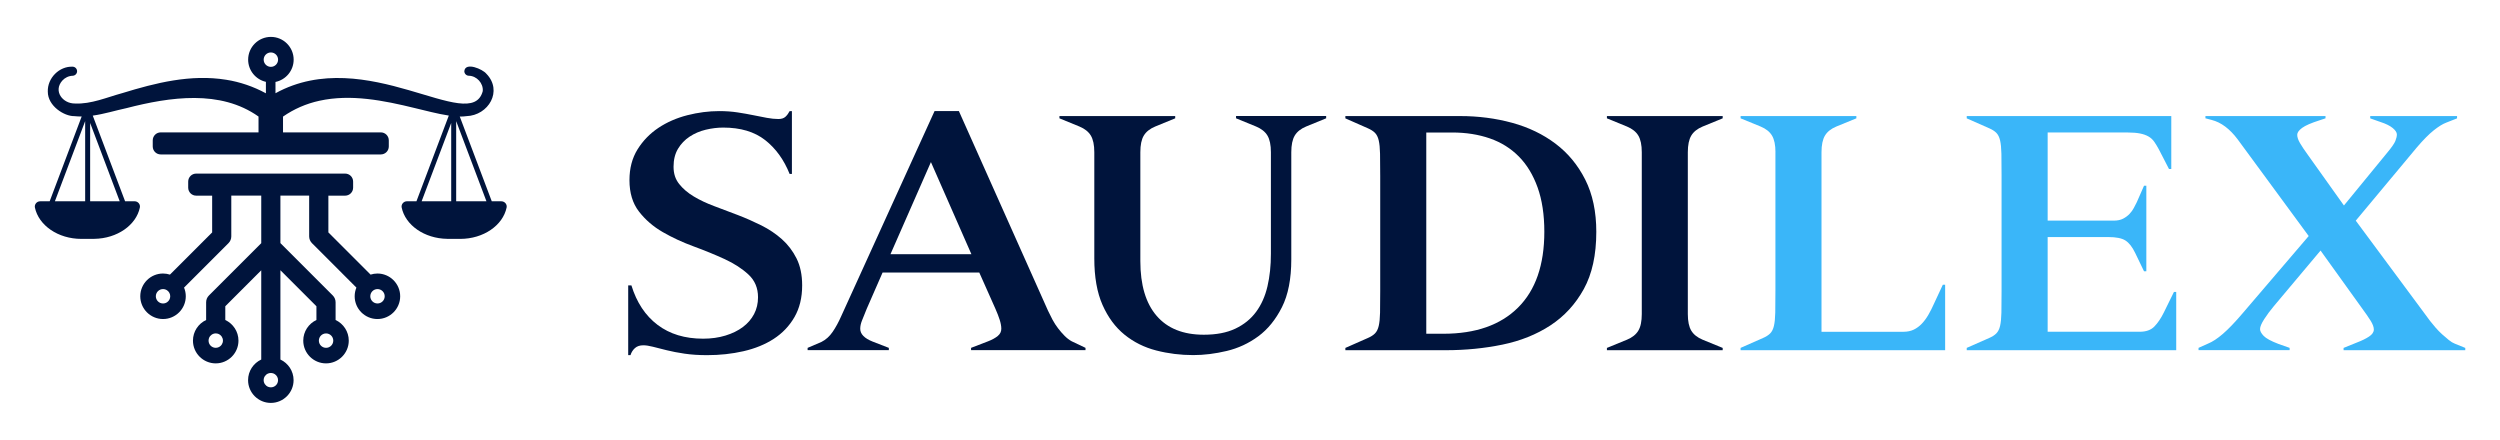 <svg xmlns="http://www.w3.org/2000/svg" id="Layer_1" viewBox="0 0 1080 190"><defs><style>      .cls-1 {        fill: #00143c;      }      .cls-2 {        fill: #3ab6f9;      }    </style></defs><g><path class="cls-1" d="M271.35,123.29h1.42c2.27,7.39,6.04,13.07,11.3,17.05,5.26,3.98,11.81,5.97,19.68,5.97,3.5,0,6.72-.45,9.66-1.35,2.94-.9,5.45-2.13,7.53-3.69,2.08-1.56,3.69-3.43,4.83-5.61,1.14-2.18,1.7-4.59,1.7-7.25,0-3.98-1.37-7.25-4.12-9.8-2.75-2.56-6.18-4.78-10.3-6.68-4.12-1.89-8.57-3.72-13.35-5.47-4.78-1.75-9.23-3.81-13.35-6.18-4.12-2.37-7.55-5.33-10.3-8.88-2.75-3.55-4.12-8.07-4.12-13.57,0-5.11,1.16-9.54,3.48-13.28,2.32-3.74,5.33-6.84,9.02-9.31,3.69-2.46,7.86-4.28,12.5-5.47,4.64-1.18,9.23-1.78,13.78-1.78,2.84,0,5.49.19,7.96.57,2.46.38,4.73.78,6.82,1.21,2.08.43,4.02.81,5.83,1.14,1.8.33,3.46.5,4.97.5,1.33,0,2.34-.33,3.05-.99.71-.66,1.3-1.47,1.78-2.41h.99v27.13h-.99c-2.46-6.16-5.99-11.03-10.58-14.63-4.6-3.6-10.63-5.4-18.11-5.4-2.46,0-4.97.31-7.53.92-2.56.62-4.88,1.61-6.96,2.98-2.08,1.37-3.77,3.13-5.04,5.26s-1.92,4.71-1.92,7.74.8,5.42,2.42,7.46c1.61,2.04,3.72,3.84,6.32,5.4,2.6,1.56,5.56,2.96,8.88,4.19,3.31,1.23,6.7,2.51,10.16,3.84,3.46,1.33,6.84,2.82,10.16,4.47,3.31,1.66,6.27,3.65,8.88,5.97,2.6,2.32,4.71,5.09,6.32,8.31,1.61,3.22,2.42,7.1,2.42,11.65,0,5.31-1.12,9.87-3.34,13.71-2.23,3.84-5.21,6.96-8.95,9.38-3.74,2.42-8.1,4.19-13.07,5.33-4.97,1.14-10.21,1.7-15.7,1.7-3.6,0-6.84-.21-9.73-.64-2.89-.43-5.47-.92-7.74-1.49-2.27-.57-4.24-1.07-5.9-1.49-1.66-.43-3.05-.64-4.19-.64-1.52,0-2.72.4-3.62,1.21-.9.81-1.54,1.82-1.92,3.05h-.99v-30.12Z"></path><path class="cls-1" d="M374.32,133.66c-.76,1.9-1.4,3.48-1.92,4.76-.52,1.28-.78,2.49-.78,3.62,0,2.27,1.8,4.12,5.4,5.54l6.96,2.7v.99h-35.09v-.99l5.97-2.56c1.89-.95,3.5-2.39,4.83-4.33,1.33-1.94,2.56-4.19,3.69-6.75l40.35-88.65h10.51l38.5,86.23c.57,1.23,1.21,2.51,1.92,3.84.71,1.33,1.51,2.58,2.42,3.76.9,1.19,1.85,2.27,2.84,3.27.99.99,2.01,1.78,3.05,2.34l5.97,2.84v.99h-49.44v-.99l7.39-2.84c1.7-.66,3.08-1.42,4.12-2.27,1.04-.85,1.56-1.89,1.56-3.13,0-1.14-.24-2.44-.71-3.91-.48-1.47-1.09-3.05-1.85-4.76l-6.96-15.63h-41.77l-6.96,15.91ZM419.64,109.8l-17.48-39.78-17.47,39.78h34.95Z"></path><path class="cls-1" d="M472.74,65.76c0-3.13-.5-5.52-1.49-7.18-1-1.66-2.63-2.96-4.9-3.91l-8.67-3.55v-.99h50.01v.99l-8.67,3.55c-2.27.95-3.91,2.25-4.9,3.91-1,1.66-1.49,4.05-1.49,7.18v47.02c0,10.32,2.34,18.21,7.03,23.65,4.69,5.45,11.48,8.17,20.39,8.17,5.4,0,9.94-.87,13.64-2.63,3.69-1.75,6.68-4.17,8.95-7.25,2.27-3.08,3.91-6.75,4.9-11.01,1-4.26,1.49-8.95,1.49-14.06v-43.9c0-3.13-.5-5.52-1.49-7.18-.99-1.66-2.63-2.96-4.9-3.91l-8.67-3.55v-.99h38.93v.99l-8.67,3.55c-2.27.95-3.91,2.25-4.9,3.91-.99,1.66-1.49,4.05-1.49,7.18v46.31c0,8.43-1.35,15.32-4.05,20.67-2.7,5.35-6.11,9.54-10.23,12.57-4.12,3.03-8.67,5.14-13.64,6.32-4.97,1.18-9.78,1.78-14.42,1.78-5.49,0-10.82-.66-15.98-1.99s-9.73-3.6-13.71-6.82c-3.98-3.22-7.15-7.51-9.52-12.86-2.37-5.35-3.55-12.05-3.55-20.1v-45.89Z"></path><path class="cls-1" d="M596.25,75.7c0-3.79-.02-6.89-.07-9.3-.05-2.42-.24-4.33-.57-5.75-.33-1.42-.88-2.51-1.63-3.27-.76-.76-1.8-1.42-3.12-1.99l-9.66-4.26v-.99h49.58c7.86,0,15.34.97,22.45,2.91,7.1,1.94,13.35,4.95,18.75,9.02,5.4,4.07,9.68,9.26,12.86,15.56,3.17,6.3,4.76,13.81,4.76,22.52,0,9.95-1.8,18.18-5.4,24.72-3.6,6.53-8.41,11.77-14.42,15.7-6.01,3.93-12.93,6.7-20.74,8.31-7.81,1.61-15.98,2.41-24.51,2.41h-43.33v-.99l9.66-4.26c1.33-.57,2.37-1.23,3.12-1.99.76-.76,1.3-1.85,1.63-3.27.33-1.42.52-3.31.57-5.68.05-2.37.07-5.49.07-9.38v-50.01ZM616.14,144.18h7.39c13.92,0,24.67-3.76,32.25-11.29,7.58-7.53,11.37-18.44,11.37-32.75,0-7.39-.97-13.78-2.91-19.18-1.94-5.4-4.64-9.85-8.1-13.35-3.46-3.5-7.62-6.11-12.5-7.81s-10.3-2.56-16.27-2.56h-11.22v86.94Z"></path><path class="cls-1" d="M709.25,65.76c0-3.13-.5-5.52-1.49-7.18-.99-1.66-2.63-2.96-4.9-3.91l-8.67-3.55v-.99h50.01v.99l-8.67,3.55c-2.27.95-3.91,2.25-4.9,3.91-.99,1.66-1.49,4.05-1.49,7.18v69.9c0,3.13.5,5.52,1.49,7.18,1,1.66,2.63,2.96,4.9,3.91l8.67,3.55v.99h-50.01v-.99l8.67-3.55c2.27-.95,3.91-2.25,4.9-3.91,1-1.66,1.49-4.05,1.49-7.18v-69.9Z"></path><path class="cls-2" d="M767,65.76c0-3.13-.5-5.52-1.49-7.18-.99-1.66-2.63-2.96-4.9-3.91l-8.67-3.55v-.99h50.01v.99l-8.67,3.55c-2.27.95-3.91,2.25-4.9,3.91-.99,1.66-1.49,4.05-1.49,7.18v77.57h35.37c1.7,0,3.2-.31,4.47-.92,1.28-.62,2.44-1.47,3.48-2.56,1.04-1.09,1.99-2.37,2.84-3.84.85-1.47,1.66-3.05,2.41-4.76l3.84-8.24h1v28.27h-88.37v-.99l9.66-4.26c1.32-.57,2.37-1.23,3.12-1.99.76-.76,1.3-1.85,1.63-3.27.33-1.42.52-3.31.57-5.68.05-2.37.07-5.49.07-9.38v-59.95Z"></path><path class="cls-2" d="M884.59,143.32h39.78c2.75,0,4.85-.76,6.32-2.27,1.47-1.51,2.82-3.5,4.05-5.97l4.4-8.95h.99v25.15h-90.5v-.99l9.66-4.26c1.33-.57,2.37-1.23,3.12-1.99.76-.76,1.3-1.85,1.63-3.27.33-1.42.52-3.31.57-5.68.05-2.37.07-5.49.07-9.38v-50.01c0-3.79-.02-6.89-.07-9.3-.05-2.42-.24-4.33-.57-5.75-.33-1.42-.88-2.51-1.63-3.27-.76-.76-1.8-1.42-3.12-1.99l-9.66-4.26v-.99h88.37v22.87h-.99l-4.4-8.52c-.66-1.23-1.33-2.32-1.99-3.27-.66-.95-1.49-1.7-2.49-2.27-.99-.57-2.2-1-3.62-1.28-1.42-.28-3.17-.43-5.26-.43h-34.66v38.07h28.56c1.61,0,2.96-.28,4.05-.85,1.09-.57,2.01-1.25,2.77-2.06.76-.8,1.37-1.66,1.85-2.56.47-.9.9-1.73,1.28-2.49l3.12-7.1h1v36.94h-1l-3.84-7.96c-1.23-2.56-2.63-4.33-4.19-5.33s-4.05-1.49-7.46-1.49h-26.14v40.92Z"></path><path class="cls-2" d="M952.77,50.13h51.85v.99l-2.56.85c-3.6,1.14-6.11,2.23-7.53,3.27-1.42,1.04-2.13,2.04-2.13,2.98,0,1.04.4,2.25,1.21,3.62.8,1.37,1.96,3.1,3.48,5.19l15.49,21.74,18.75-22.87c1.89-2.27,3.05-3.95,3.48-5.04.43-1.09.64-2.01.64-2.77,0-.85-.59-1.78-1.78-2.77-1.19-.99-2.96-1.87-5.33-2.63l-4.4-1.56v-.99h37.51v.99l-4.69,1.85c-1.52.57-3.32,1.68-5.4,3.34-2.08,1.66-4.5,4.1-7.25,7.32l-26.42,31.68,32.11,43.33c.66.85,1.44,1.8,2.34,2.84.9,1.04,1.85,2.01,2.84,2.91,1,.9,1.97,1.73,2.91,2.49.94.76,1.8,1.28,2.56,1.56l4.55,1.85v.99h-52.57v-.99l5.97-2.42c1.99-.76,3.67-1.59,5.04-2.49,1.37-.9,2.06-1.92,2.06-3.05,0-1.04-.47-2.32-1.42-3.84-.95-1.51-2.23-3.36-3.84-5.54l-17.76-24.72-20.17,24.01c-1.52,1.8-2.89,3.65-4.12,5.54-1.23,1.9-1.85,3.36-1.85,4.4,0,.85.52,1.82,1.56,2.91,1.04,1.09,3.17,2.25,6.39,3.48l4.83,1.7v.99h-39.35v-.99l4.12-1.85c1.89-.76,4.02-2.15,6.39-4.19,2.37-2.04,5.21-4.99,8.52-8.88l28.56-33.39-30.69-41.77c-3.41-4.55-7.15-7.34-11.22-8.38l-2.7-.71v-.99Z"></path></g><g><path class="cls-1" d="M216.54,86.94h-4.12s0-.02,0-.04l-13.8-36.55c1.01.01,1.97-.03,2.84-.17,9.61-.31,15.87-10.95,8.63-18.34-1.57-1.95-9.03-5.2-9.5-1.14-.03,1.08.82,1.98,1.9,2.02,3.46.03,6.38,3.28,6.06,6.65-5.1,19.18-50.34-20.62-89.54.91v-4.88c4.47-.92,7.85-4.89,7.85-9.63,0-5.42-4.41-9.83-9.83-9.83s-9.83,4.41-9.83,9.83c0,4.68,3.28,8.6,7.67,9.59v4.95c-5.36-2.92-11.22-4.92-17.15-5.85-15.35-2.49-30.49,1.35-44.82,5.75-6.71,1.83-13.54,4.84-20.47,4.51-5.35.08-9.51-5.33-5.53-9.88,1.12-1.26,2.76-2.06,4.5-2.11,1.02-.04,1.87-.86,1.9-1.9.03-1.08-.82-1.98-1.9-2.02-5.8-.25-10.95,4.92-10.75,10.78-.01,6.28,7.18,10.66,11.4,10.58,1.09.12,2.16.16,3.23.16l-13.81,36.59s0,.02,0,.04h-4.12c-1.44,0-2.56,1.31-2.27,2.71,1.62,7.68,9.98,13.53,20.05,13.53h5.62v-.02c9.9-.14,18.08-5.94,19.67-13.52.29-1.4-.83-2.71-2.27-2.71h-4.13s0-.02,0-.04l-13.95-36.96c4.94-.69,9.77-2.21,14.62-3.25,18.76-4.83,40.52-8.04,56.99,3.65v6.84h-42.25c-1.91,0-3.45,1.54-3.45,3.45v2.63c0,1.91,1.54,3.45,3.45,3.45h95.08c1.91,0,3.45-1.54,3.45-3.45v-2.63c0-1.91-1.54-3.45-3.45-3.45h-42.25v-6.82c4.68-3.26,9.98-5.58,15.67-6.83,13.56-3,27.79-.15,41.32,3.16,4.33,1.01,9.75,2.5,14.63,3.23l-13.96,36.98s0,.02,0,.04h-4.13c-1.43,0-2.56,1.31-2.27,2.71,1.59,7.59,9.77,13.38,19.67,13.52v.02h5.62c10.07,0,18.43-5.85,20.04-13.53.3-1.4-.83-2.71-2.27-2.71ZM36.79,86.94h-13.07l13.07-34.61v34.61ZM51.71,86.94h-12.77v-33.82l12.77,33.82ZM113.91,25.77c0-1.72,1.39-3.11,3.11-3.11s3.11,1.39,3.11,3.11-1.39,3.11-3.11,3.11-3.11-1.39-3.11-3.11ZM194.92,86.94h-12.77l12.77-33.82v33.82ZM197.61,86.94h-.54v-34.61l13.07,34.61h-12.53Z"></path><path class="cls-1" d="M163.08,118.16c-1.04,0-2.05.17-2.99.47l-18.23-18.23v-15.88h7.24c1.91,0,3.45-1.54,3.45-3.45v-2.63c0-1.91-1.54-3.45-3.45-3.45h-64.35c-1.91,0-3.45,1.54-3.45,3.45v2.63c0,1.91,1.54,3.45,3.45,3.45h6.9v15.88l-18.23,18.23c-.94-.3-1.95-.47-2.99-.47-5.42,0-9.83,4.41-9.83,9.83s4.41,9.83,9.83,9.83,9.83-4.41,9.83-9.83c0-1.33-.27-2.59-.75-3.75l19.2-19.2c.78-.78,1.21-1.83,1.21-2.93v-17.6h12.94v20.54l-22.6,22.6c-.78.78-1.21,1.83-1.21,2.93v7.66c-3.36,1.57-5.69,4.97-5.69,8.91,0,5.42,4.41,9.83,9.83,9.83s9.83-4.41,9.83-9.83c0-3.94-2.34-7.34-5.69-8.91v-5.94l15.53-15.53v38.55c-3.36,1.57-5.69,4.97-5.69,8.91,0,5.42,4.41,9.83,9.83,9.83s9.83-4.41,9.83-9.83c0-3.94-2.34-7.34-5.69-8.91v-38.58l15.56,15.56v5.94c-3.36,1.57-5.69,4.97-5.69,8.91,0,5.42,4.41,9.83,9.83,9.83s9.83-4.41,9.83-9.83c0-3.94-2.34-7.34-5.69-8.91v-7.66c0-1.1-.44-2.15-1.21-2.93l-22.63-22.63v-20.51h12.42v17.6c0,1.1.44,2.15,1.21,2.93l19.2,19.2c-.48,1.16-.75,2.42-.75,3.75,0,5.42,4.41,9.83,9.83,9.83s9.83-4.41,9.83-9.83-4.41-9.83-9.83-9.83ZM72.17,130.57c-.5.33-1.09.53-1.74.53-1.72,0-3.11-1.39-3.11-3.11s1.39-3.11,3.11-3.11c.64,0,1.24.2,1.74.53.83.56,1.37,1.5,1.37,2.58s-.54,2.02-1.37,2.58ZM95.78,148.88c-.22.33-.51.62-.84.84-.33.22-.71.38-1.11.47-.2.04-.41.06-.63.06h0c-1.29,0-2.39-.78-2.86-1.9-.16-.37-.24-.78-.24-1.21s.09-.84.24-1.21c.47-1.11,1.58-1.9,2.86-1.9h0c.21,0,.42.02.63.06.4.08.78.24,1.11.47.33.22.62.51.84.84.33.5.53,1.09.53,1.74s-.2,1.24-.53,1.74ZM118.75,166.8c-.17.11-.34.21-.53.29-.37.16-.78.24-1.21.24s-.84-.09-1.21-.24c-1.11-.47-1.9-1.58-1.9-2.86s.78-2.39,1.9-2.86c.37-.16.78-.24,1.21-.24s.84.09,1.21.24c.19.08.36.17.53.29.83.56,1.37,1.5,1.37,2.58s-.54,2.02-1.37,2.58ZM140.86,144.04c1.72,0,3.11,1.39,3.11,3.11s-1.39,3.11-3.11,3.11-3.11-1.39-3.11-3.11,1.39-3.11,3.11-3.11ZM163.08,131.1c-1.72,0-3.11-1.39-3.11-3.11s1.39-3.11,3.11-3.11,3.11,1.39,3.11,3.11-1.39,3.11-3.11,3.11Z"></path></g></svg>